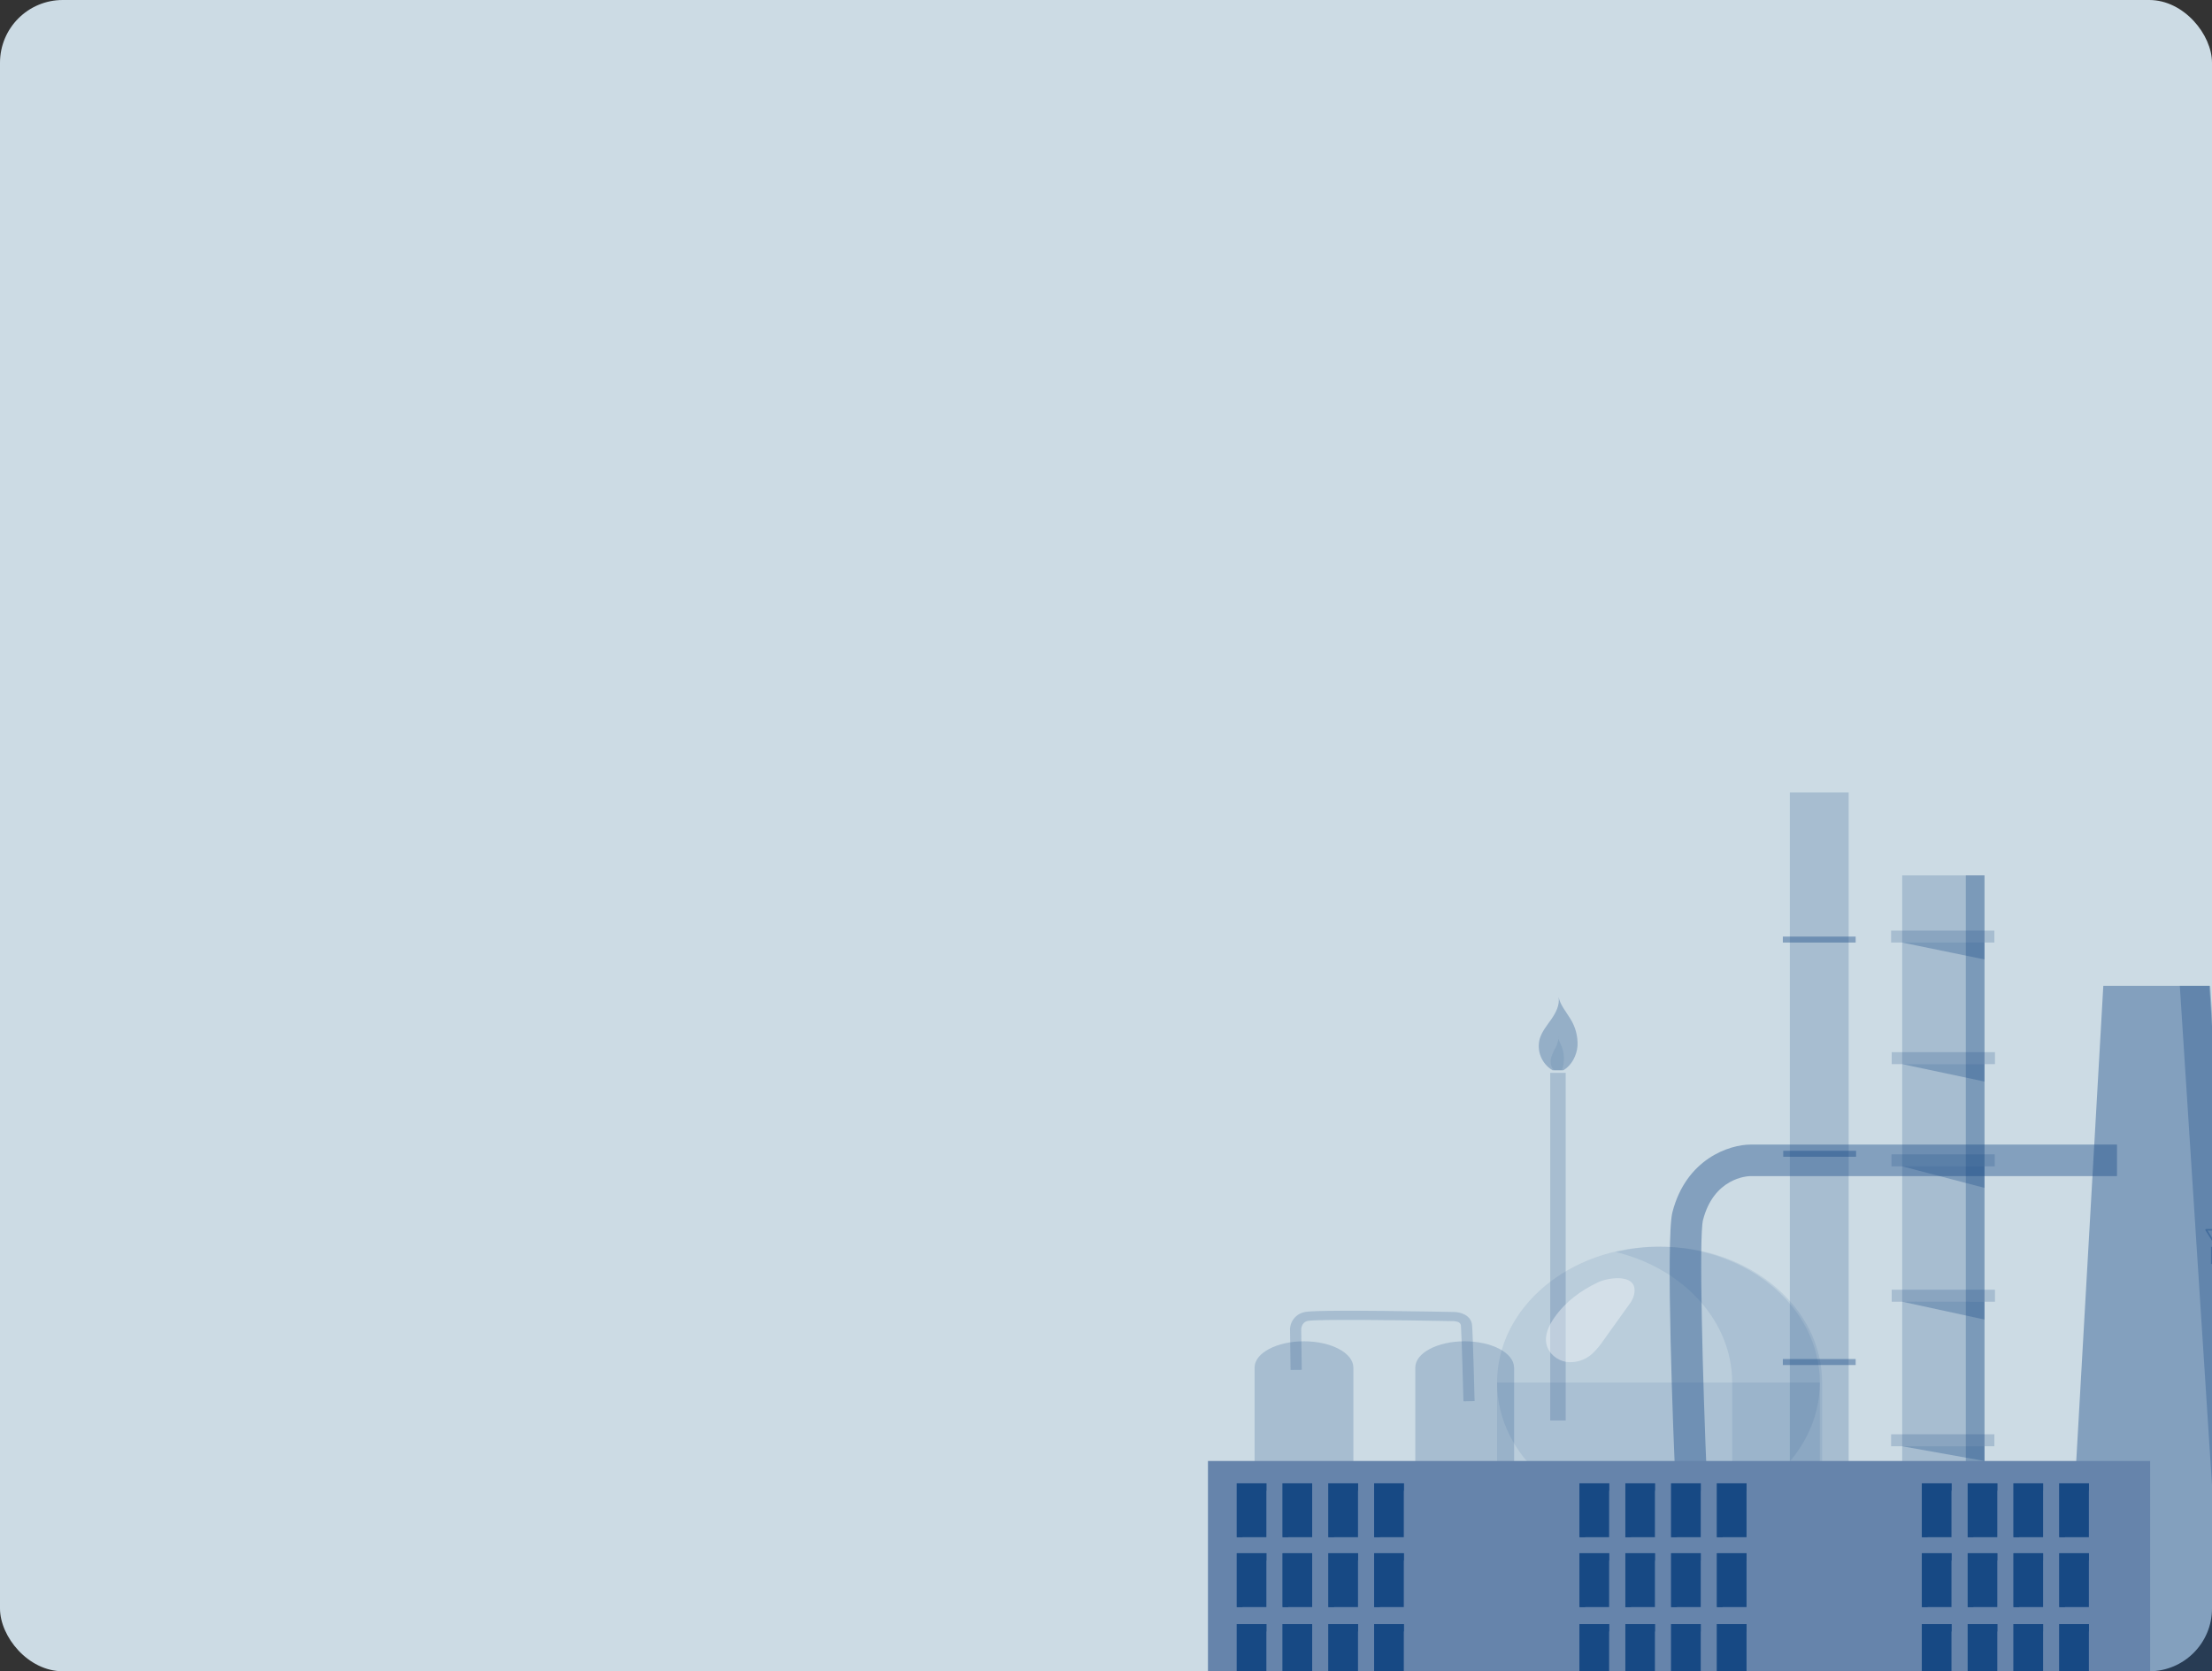 <?xml version="1.0" encoding="UTF-8"?> <svg xmlns="http://www.w3.org/2000/svg" width="282" height="213" viewBox="0 0 282 213" fill="none"><rect x="0" y="0" width="282" height="213" fill="#333333" stroke="none"/> <g clip-path="url(#clip0_643_9689)"> <rect width="282" height="213" rx="8" fill="#CCDBE4"></rect> <path d="M197.936 136.407C197.261 136.01 196.734 135.402 196.438 134.677C196.141 133.953 196.091 133.151 196.295 132.395C196.577 131.441 197.248 130.663 197.812 129.845C198.376 129.026 198.863 128.055 198.7 127.077C198.923 128.101 199.649 128.926 200.189 129.825C200.852 130.865 201.174 132.086 201.11 133.318C201.008 134.537 200.36 135.782 199.307 136.407H197.936Z" fill="#174984" fill-opacity="0.3"></path> <path d="M199.603 136.731H197.633V181.038H199.603V136.731Z" fill="#174984" fill-opacity="0.2"></path> <path d="M211.429 193.52C222.791 193.52 232.001 185.767 232.001 176.203C232.001 166.639 222.791 158.887 211.429 158.887C200.068 158.887 190.857 166.639 190.857 176.203C190.857 185.767 200.068 193.52 211.429 193.52Z" fill="#174984" fill-opacity="0.1"></path> <path d="M190.856 198.303H232.002V176.203H190.856V198.303Z" fill="#174984" fill-opacity="0.1"></path> <path d="M205.992 159.567C207.869 159.112 209.793 158.882 211.725 158.884C223.086 158.884 232.297 166.636 232.297 176.201V198.301H220.831V176.203C220.831 168.314 214.566 161.657 205.992 159.567Z" fill="#174984" fill-opacity="0.1"></path> <path d="M254.256 118.603H241.092V120.128H254.256V118.603Z" fill="#174984" fill-opacity="0.2"></path> <path d="M254.33 134.094H241.166V135.62H254.33V134.094Z" fill="#174984" fill-opacity="0.2"></path> <path d="M254.33 164.373H241.166V165.899H254.33V164.373Z" fill="#174984" fill-opacity="0.2"></path> <path d="M254.256 182.799H241.092V184.325H254.256V182.799Z" fill="#174984" fill-opacity="0.2"></path> <path d="M213.576 188.556C213.354 183.455 212.332 157.891 213.214 154.482C214.973 147.673 220.495 145.875 223.167 145.875H269.888V149.893H223.167C222.712 149.893 218.491 150.142 217.112 155.487C216.577 157.571 217.074 175.981 217.599 188.388L213.576 188.556Z" fill="#174984" fill-opacity="0.4"></path> <path d="M252.996 111.563H242.504V198.408H252.996V111.563Z" fill="#174984" fill-opacity="0.2"></path> <path d="M252.994 111.563H250.615V198.408H252.994V111.563Z" fill="#174984" fill-opacity="0.3"></path> <path d="M235.682 101H228.182V204.509H235.682V101Z" fill="#174984" fill-opacity="0.2"></path> <path d="M287.753 220H262.768L268.143 125.644H281.669L287.753 220Z" fill="#174984" fill-opacity="0.4"></path> <path d="M293.786 159.201V157.061L292.278 159.153C292.267 159.167 292.254 159.178 292.238 159.186C292.222 159.194 292.204 159.197 292.187 159.197C292.17 159.197 292.153 159.193 292.138 159.185C292.122 159.177 292.11 159.165 292.1 159.15L290.588 156.933L289.215 158.98C289.205 158.994 289.192 159.005 289.177 159.013C289.162 159.021 289.145 159.026 289.128 159.026C289.111 159.027 289.093 159.024 289.077 159.016C289.061 159.008 289.047 158.996 289.037 158.982L287.671 157.11L286.237 158.984C286.226 158.997 286.213 159.007 286.198 159.015C286.183 159.022 286.167 159.026 286.15 159.026C286.133 159.026 286.116 159.022 286.101 159.014C286.086 159.007 286.073 158.996 286.063 158.982L284.535 156.915L282.758 159.077C282.747 159.09 282.733 159.101 282.717 159.108C282.702 159.114 282.684 159.118 282.667 159.117C282.65 159.116 282.633 159.111 282.619 159.102C282.604 159.093 282.592 159.081 282.583 159.066L281.164 156.795C281.154 156.78 281.148 156.762 281.148 156.743C281.148 156.725 281.154 156.707 281.164 156.691C281.173 156.674 281.186 156.661 281.203 156.651C281.219 156.642 281.238 156.637 281.257 156.638H293.897H293.93C293.944 156.64 293.956 156.647 293.966 156.655C293.978 156.664 293.988 156.676 293.995 156.689C294.002 156.701 294.006 156.715 294.006 156.729V159.206C294.006 159.235 293.994 159.264 293.973 159.284C293.953 159.305 293.924 159.317 293.895 159.317C293.865 159.317 293.837 159.305 293.816 159.284C293.796 159.264 293.784 159.235 293.784 159.206L293.786 159.201ZM290.785 156.835L292.191 158.907L293.686 156.835H290.785ZM281.439 156.835L282.681 158.82L284.315 156.835H281.439ZM284.748 156.835L286.152 158.736L287.589 156.859C287.596 156.85 287.605 156.841 287.616 156.835H284.748ZM287.734 156.835C287.745 156.842 287.755 156.851 287.762 156.862L289.122 158.727L290.39 156.835H287.734Z" fill="#174984" fill-opacity="0.4"></path> <path d="M281.873 161.093H294.002V158.911H281.873V161.093Z" fill="#174984" fill-opacity="0.4"></path> <path d="M193.019 174.254C192.983 172.424 190.18 170.945 186.724 170.945C183.268 170.945 180.463 172.424 180.432 174.254V212.519H193.027V174.254H193.019Z" fill="#174984" fill-opacity="0.2"></path> <path d="M172.535 174.254C172.499 172.424 169.694 170.945 166.24 170.945C162.786 170.945 159.979 172.424 159.943 174.254V212.519H172.537V174.254H172.535Z" fill="#174984" fill-opacity="0.2"></path> <path d="M186.57 178.594C186.57 178.51 186.348 170.131 186.25 168.975C186.245 168.857 186.202 168.744 186.128 168.653C186.053 168.561 185.951 168.496 185.837 168.467C185.663 168.409 185.482 168.379 185.299 168.376H185.264C178.627 168.241 167.717 168.115 166.704 168.352C165.831 168.563 165.887 169.514 165.889 169.554V169.583L165.958 174.586L164.53 174.6L164.463 169.612C164.43 169.061 164.598 168.516 164.935 168.079C165.272 167.641 165.756 167.34 166.298 167.23C166.573 167.163 167.304 166.986 176.439 167.075C180.755 167.117 184.959 167.201 185.277 167.208C186.185 167.188 187.556 167.62 187.671 168.889C187.778 170.075 187.984 178.223 187.993 178.569L186.57 178.594Z" fill="#174984" fill-opacity="0.2"></path> <path d="M274.119 186.201H154V220H274.119V186.201Z" fill="#6684AB"></path> <path d="M254.305 147.121H241.141V148.647H254.305V147.121Z" fill="#174984" fill-opacity="0.2"></path> <path d="M236.573 119.366H227.289V120.128H236.573V119.366Z" fill="#174984" fill-opacity="0.4"></path> <path d="M236.624 146.667H227.34V147.429H236.624V146.667Z" fill="#174984" fill-opacity="0.4"></path> <path d="M236.573 173.207H227.289V173.97H236.573V173.207Z" fill="#174984" fill-opacity="0.4"></path> <path d="M242.504 120.128H252.996V122.28L242.504 120.128Z" fill="#174984" fill-opacity="0.3"></path> <path d="M242.504 135.62H252.996V137.842L242.504 135.62Z" fill="#174984" fill-opacity="0.3"></path> <path d="M242.504 148.647H252.996V151.393L242.504 148.647Z" fill="#174984" fill-opacity="0.3"></path> <path d="M242.504 165.899C242.666 165.873 252.996 165.899 252.996 165.899V168.177L242.504 165.899Z" fill="#174984" fill-opacity="0.3"></path> <path d="M242.504 184.325H252.996V186.201L242.504 184.325Z" fill="#174984" fill-opacity="0.3"></path> <path d="M198.678 132.1C198.665 132.185 198.665 132.272 198.678 132.357C198.685 132.272 198.685 132.186 198.678 132.1Z" fill="#174984" fill-opacity="0.1"></path> <path d="M198.983 133.111C198.846 132.876 198.744 132.622 198.679 132.357C198.634 132.771 198.507 133.171 198.306 133.535C198.049 133.967 197.851 134.431 197.717 134.914C197.615 135.405 197.744 136.09 198.133 136.407H199.125C199.509 135.332 199.458 134.15 198.983 133.111Z" fill="#174984" fill-opacity="0.1"></path> <path d="M161.445 189.049H157.676V195.913H161.445V189.049Z" fill="#174984"></path> <path d="M158.402 189.989H161.445V189.049H157.676V195.913H158.402V189.989Z" fill="#174984"></path> <path d="M167.285 189.049H163.516V195.913H167.285V189.049Z" fill="#174984"></path> <path d="M164.242 189.989H167.285V189.049H163.516V195.913H164.242V189.989Z" fill="#174984"></path> <path d="M173.127 189.049H169.357V195.913H173.127V189.049Z" fill="#174984"></path> <path d="M170.081 189.989H173.127V189.049H169.357V195.913H170.081V189.989Z" fill="#174984"></path> <path d="M178.965 189.049H175.195V195.913H178.965V189.049Z" fill="#174984"></path> <path d="M175.919 189.989H178.965V189.049H175.195V195.913H175.919V189.989Z" fill="#174984"></path> <path d="M161.445 197.955H157.676V204.819H161.445V197.955Z" fill="#174984"></path> <path d="M158.402 198.895H161.445V197.955H157.676V204.819H158.402V198.895Z" fill="#174984"></path> <path d="M167.285 197.955H163.516V204.819H167.285V197.955Z" fill="#174984"></path> <path d="M164.242 198.895H167.285V197.955H163.516V204.819H164.242V198.895Z" fill="#174984"></path> <path d="M173.127 197.955H169.357V204.819H173.127V197.955Z" fill="#174984"></path> <path d="M170.081 198.895H173.127V197.955H169.357V204.819H170.081V198.895Z" fill="#174984"></path> <path d="M178.965 197.955H175.195V204.819H178.965V197.955Z" fill="#174984"></path> <path d="M175.919 198.895H178.965V197.955H175.195V204.819H175.919V198.895Z" fill="#174984"></path> <path d="M161.445 206.988H157.676V213.852H161.445V206.988Z" fill="#174984"></path> <path d="M158.402 207.929H161.445V206.988H157.676V213.852H158.402V207.929Z" fill="#174984"></path> <path d="M167.285 206.988H163.516V213.852H167.285V206.988Z" fill="#174984"></path> <path d="M164.242 207.929H167.285V206.988H163.516V213.852H164.242V207.929Z" fill="#174984"></path> <path d="M173.127 206.988H169.357V213.852H173.127V206.988Z" fill="#174984"></path> <path d="M170.081 207.929H173.127V206.988H169.357V213.852H170.081V207.929Z" fill="#174984"></path> <path d="M178.965 206.988H175.195V213.852H178.965V206.988Z" fill="#174984"></path> <path d="M175.919 207.929H178.965V206.988H175.195V213.852H175.919V207.929Z" fill="#174984"></path> <path d="M205.14 189.049H201.371V195.913H205.14V189.049Z" fill="#174984"></path> <path d="M202.095 189.989H205.14V189.049H201.371V195.913H202.095V189.989Z" fill="#174984"></path> <path d="M210.98 189.049H207.211V195.913H210.98V189.049Z" fill="#174984"></path> <path d="M207.937 189.989H210.98V189.049H207.211V195.913H207.937V189.989Z" fill="#174984"></path> <path d="M216.82 189.049H213.051V195.913H216.82V189.049Z" fill="#174984"></path> <path d="M213.777 189.989H216.82V189.049H213.051V195.913H213.777V189.989Z" fill="#174984"></path> <path d="M222.66 189.049H218.891V195.913H222.66V189.049Z" fill="#174984"></path> <path d="M219.615 189.989H222.66V189.049H218.889V195.913H219.615V189.989Z" fill="#174984"></path> <path d="M205.14 197.955H201.371V204.819H205.14V197.955Z" fill="#174984"></path> <path d="M202.095 198.895H205.14V197.955H201.371V204.819H202.095V198.895Z" fill="#174984"></path> <path d="M210.98 197.955H207.211V204.819H210.98V197.955Z" fill="#174984"></path> <path d="M207.937 198.895H210.98V197.955H207.211V204.819H207.937V198.895Z" fill="#174984"></path> <path d="M216.82 197.955H213.051V204.819H216.82V197.955Z" fill="#174984"></path> <path d="M213.777 198.895H216.82V197.955H213.051V204.819H213.777V198.895Z" fill="#174984"></path> <path d="M222.66 197.955H218.891V204.819H222.66V197.955Z" fill="#174984"></path> <path d="M219.615 198.895H222.66V197.955H218.889V204.819H219.615V198.895Z" fill="#174984"></path> <path d="M205.14 206.988H201.371V213.852H205.14V206.988Z" fill="#174984"></path> <path d="M202.095 207.929H205.14V206.988H201.371V213.852H202.095V207.929Z" fill="#174984"></path> <path d="M210.98 206.988H207.211V213.852H210.98V206.988Z" fill="#174984"></path> <path d="M207.937 207.929H210.98V206.988H207.211V213.852H207.937V207.929Z" fill="#174984"></path> <path d="M216.82 206.988H213.051V213.852H216.82V206.988Z" fill="#174984"></path> <path d="M213.777 207.929H216.82V206.988H213.051V213.852H213.777V207.929Z" fill="#174984"></path> <path d="M222.66 206.988H218.891V213.852H222.66V206.988Z" fill="#174984"></path> <path d="M219.615 207.929H222.66V206.988H218.889V213.852H219.615V207.929Z" fill="#174984"></path> <path d="M248.787 189.049H245.018V195.913H248.787V189.049Z" fill="#174984"></path> <path d="M245.742 189.989H248.787V189.049H245.018V195.913H245.742V189.989Z" fill="#174984"></path> <path d="M254.627 189.049H250.857V195.913H254.627V189.049Z" fill="#174984"></path> <path d="M251.584 189.989H254.627V189.049H250.857V195.913H251.584V189.989Z" fill="#174984"></path> <path d="M260.466 189.049H256.697V195.913H260.466V189.049Z" fill="#174984"></path> <path d="M257.424 189.989H260.466V189.049H256.697V195.913H257.424V189.989Z" fill="#174984"></path> <path d="M266.304 189.049H262.535V195.913H266.304V189.049Z" fill="#174984"></path> <path d="M263.263 189.989H266.306V189.049H262.539V195.913H263.263V189.989Z" fill="#174984"></path> <path d="M248.787 197.955H245.018V204.819H248.787V197.955Z" fill="#174984"></path> <path d="M245.742 198.895H248.787V197.955H245.018V204.819H245.742V198.895Z" fill="#174984"></path> <path d="M254.627 197.955H250.857V204.819H254.627V197.955Z" fill="#174984"></path> <path d="M251.584 198.895H254.627V197.955H250.857V204.819H251.584V198.895Z" fill="#174984"></path> <path d="M260.466 197.955H256.697V204.819H260.466V197.955Z" fill="#174984"></path> <path d="M257.424 198.895H260.466V197.955H256.697V204.819H257.424V198.895Z" fill="#174984"></path> <path d="M266.304 197.955H262.535V204.819H266.304V197.955Z" fill="#174984"></path> <path d="M263.263 198.895H266.306V197.955H262.539V204.819H263.263V198.895Z" fill="#174984"></path> <path d="M248.787 206.988H245.018V213.852H248.787V206.988Z" fill="#174984"></path> <path d="M245.742 207.929H248.787V206.988H245.018V213.852H245.742V207.929Z" fill="#174984"></path> <path d="M254.627 206.988H250.857V213.852H254.627V206.988Z" fill="#174984"></path> <path d="M251.584 207.929H254.627V206.988H250.857V213.852H251.584V207.929Z" fill="#174984"></path> <path d="M260.466 206.988H256.697V213.852H260.466V206.988Z" fill="#174984"></path> <path d="M257.424 207.929H260.466V206.988H256.697V213.852H257.424V207.929Z" fill="#174984"></path> <path d="M266.304 206.988H262.535V213.852H266.304V206.988Z" fill="#174984"></path> <path d="M263.263 207.929H266.306V206.988H262.539V213.852H263.263V207.929Z" fill="#174984"></path> <path d="M281.777 125.644H277.896L283.98 220H287.858L281.777 125.644Z" fill="#174984" fill-opacity="0.3"></path> <g opacity="0.37"> <path d="M198.164 167.92C197.467 168.911 196.896 170.113 197.149 171.297C197.402 172.482 198.482 173.371 199.654 173.571C200.25 173.651 200.855 173.601 201.429 173.423C202.003 173.246 202.53 172.945 202.975 172.541C203.529 172.02 204.02 171.435 204.439 170.801L207.659 166.305C207.91 165.994 208.108 165.644 208.246 165.269C209.179 162.255 205.238 162.721 203.739 163.424C201.531 164.467 199.583 165.897 198.164 167.92Z" fill="white"></path> </g> </g> <defs> <clipPath id="clip0_643_9689"> <rect width="282" height="213" fill="white"></rect> </clipPath> </defs> </svg> 